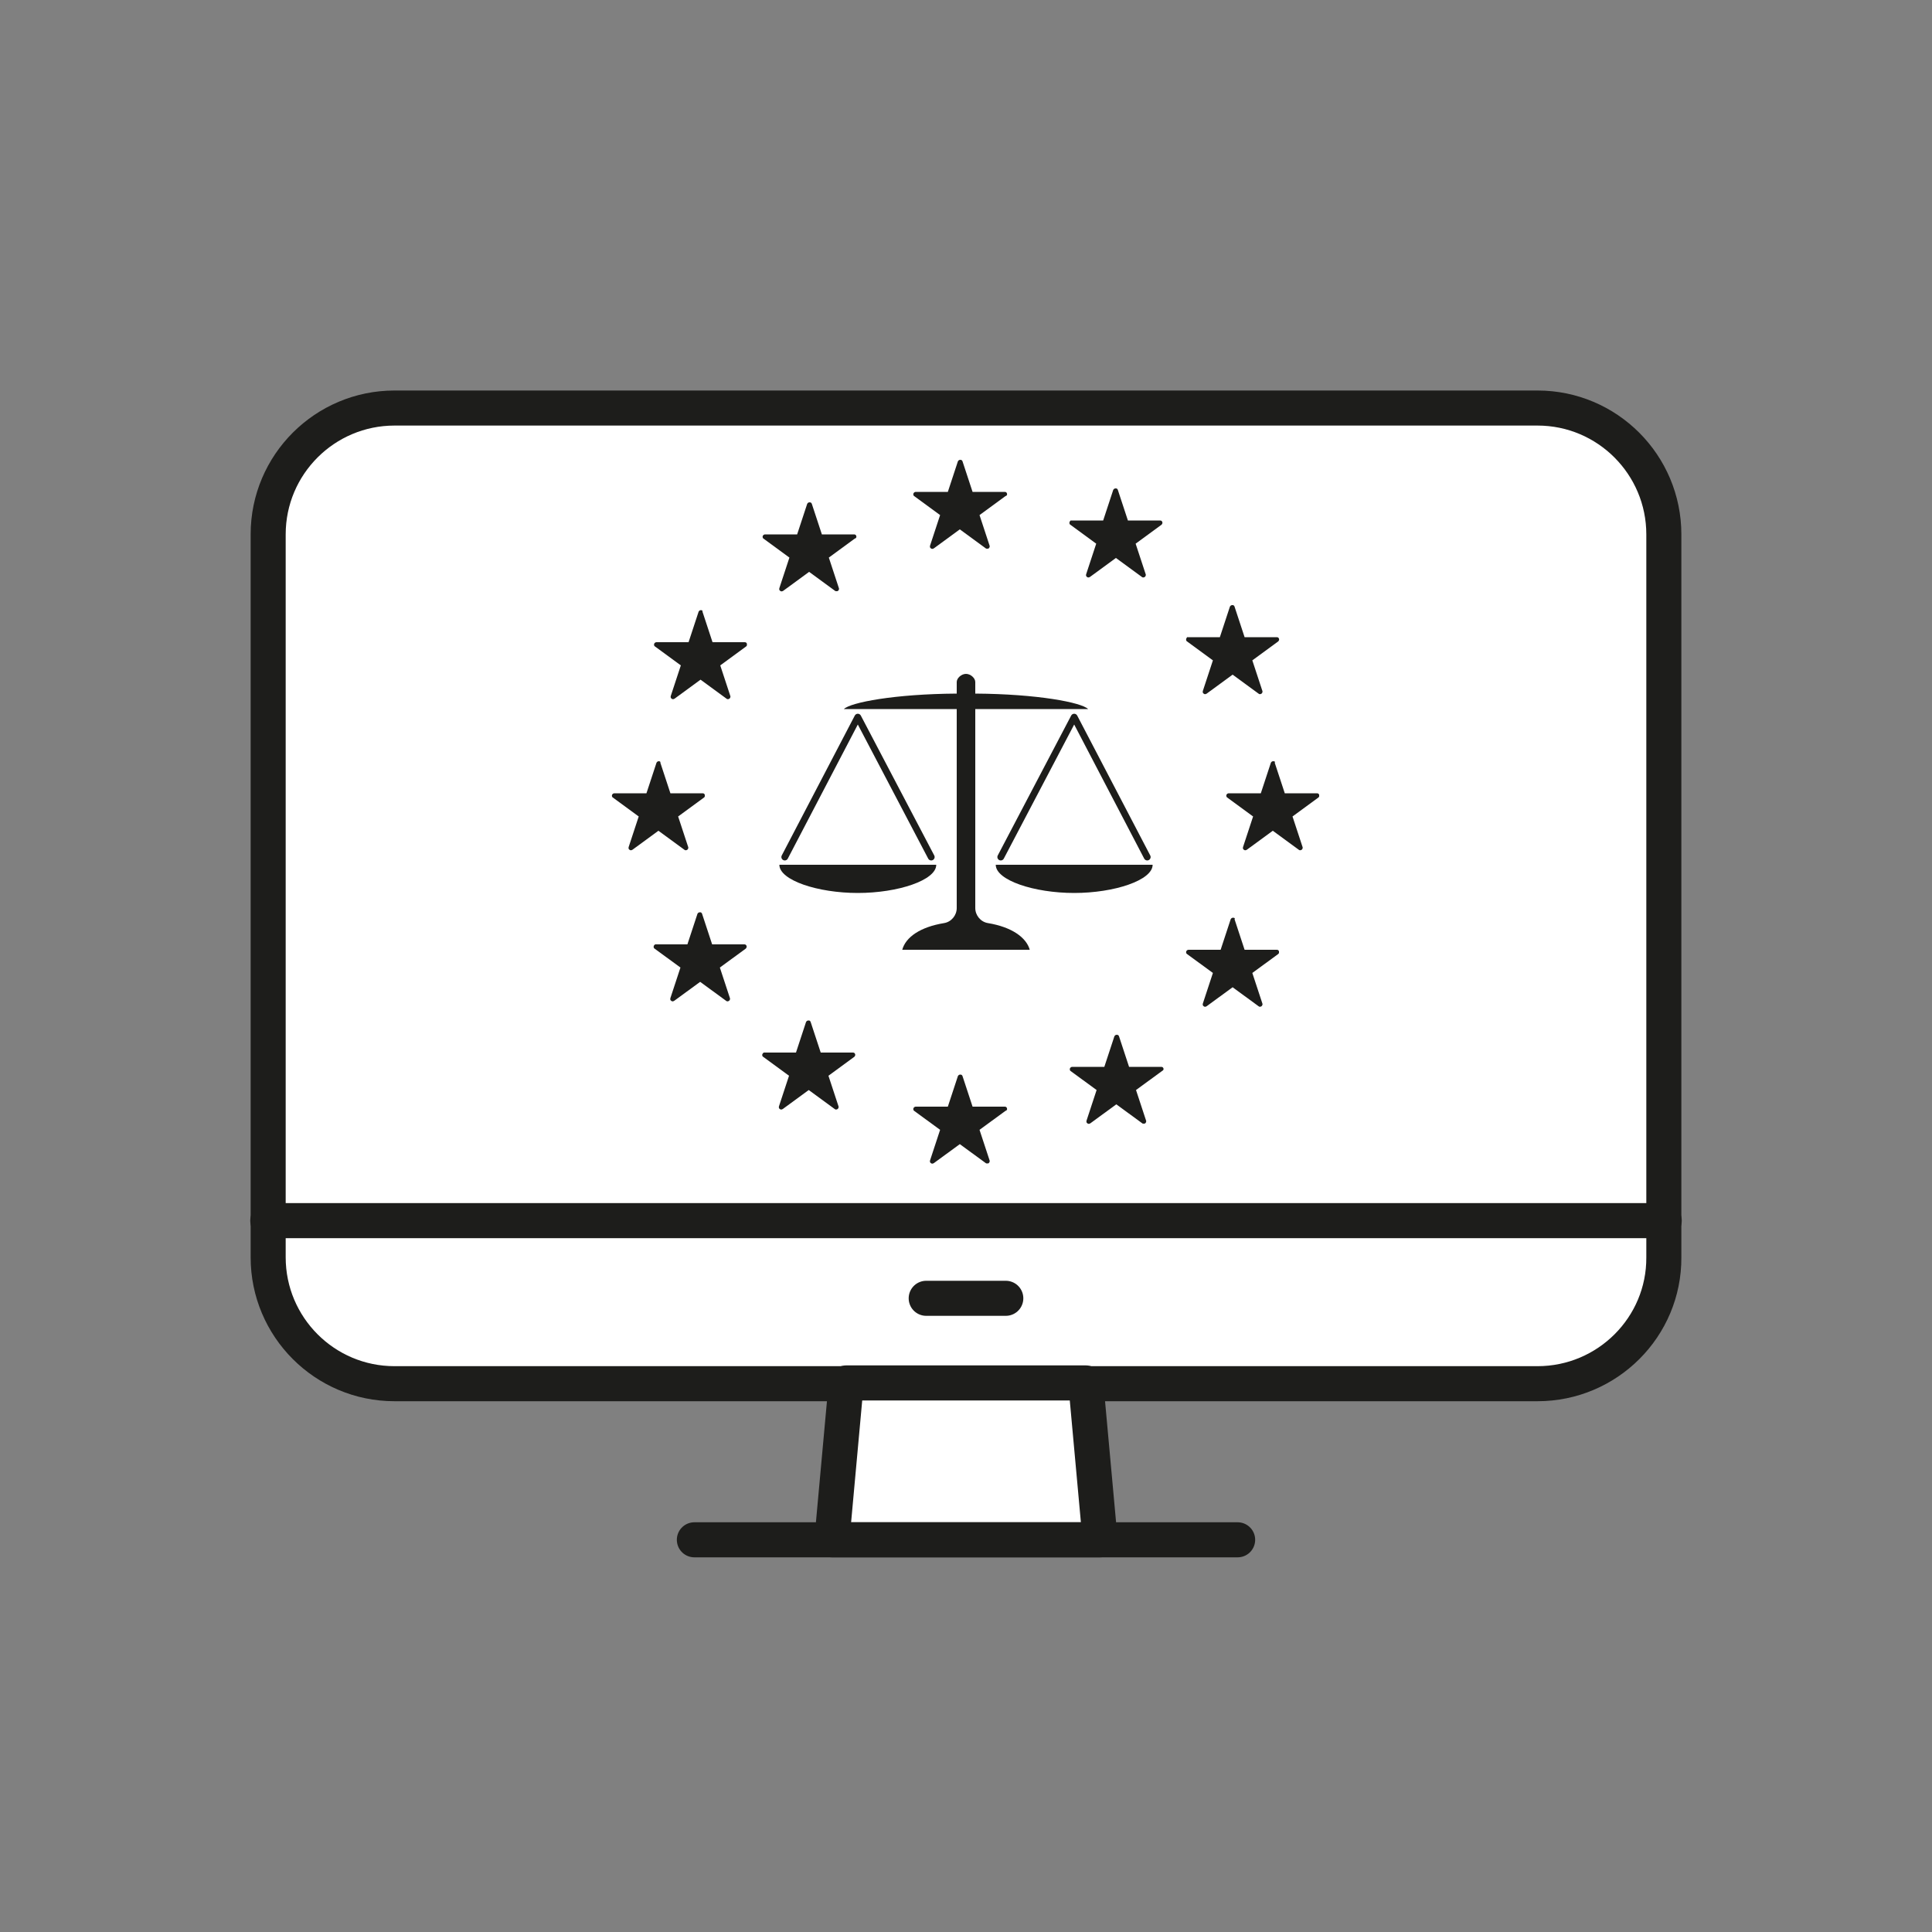 <?xml version="1.0" encoding="UTF-8"?>
<svg xmlns="http://www.w3.org/2000/svg" xmlns:xlink="http://www.w3.org/1999/xlink" version="1.1" id="Ebene_1" x="0px" y="0px" viewBox="0 0 500 500" style="enable-background:new 0 0 500 500;" xml:space="preserve">
<rect x="0" y="0" width="500" height="500" fill="#808080" stroke="none"/>
<style type="text/css">
	.st0{display:none;}
	.st1{display:inline;fill:none;stroke:#1D1D1B;stroke-width:5.04;stroke-linecap:round;stroke-miterlimit:10;}
	.st2{display:inline;fill:#1D1D1B;}
	.st3{display:inline;}
	.st4{fill:#1D1D1B;stroke:#1D1D1B;stroke-width:1.26;stroke-linecap:round;stroke-miterlimit:10;}
	.st5{fill:none;stroke:#1D1D1B;stroke-width:1.26;stroke-linecap:round;stroke-miterlimit:10;}
	.st6{display:inline;fill:#1D1D1B;stroke:#1D1D1B;stroke-width:3.78;stroke-linejoin:round;stroke-miterlimit:10;}
	.st7{fill:none;}
	.st8{fill:#FFFFFF;stroke:#1D1D1B;stroke-width:9.071;stroke-linecap:round;stroke-linejoin:round;stroke-miterlimit:10;}
	.st9{fill:none;stroke:#1D1D1B;stroke-width:9.071;stroke-linecap:round;stroke-linejoin:round;stroke-miterlimit:10;}
	.st10{fill:#1D1D1B;}
	.st11{fill:none;stroke:#1D1D1B;stroke-width:1.764;stroke-linecap:round;stroke-linejoin:round;stroke-miterlimit:10;}
</style>
<g class="st0">
	<line class="st1" x1="252.9" y1="177.2" x2="252.9" y2="237.3"></line>
	<path class="st2" d="M222,183.9h62c0-1.3-5.2-4-31-4S222,182.6,222,183.9z"></path>
	<path class="st2" d="M245.3,224.1h-40.6c0,4,9.9,7.3,20.3,7.3C235.3,231.4,245.3,228.2,245.3,224.1z"></path>
	<path class="st2" d="M225,185.3c-1.6,0-3,0.5-3,1.3h6.1C228,185.8,226.5,185.3,225,185.3z"></path>
	<path class="st2" d="M260.6,224.1c0,4,9.9,7.3,20.3,7.3c10.4,0,20.3-3.3,20.3-7.3H260.6z"></path>
	<g class="st3">
		<line class="st4" x1="206" y1="222.9" x2="222.1" y2="187.9"></line>
		<line class="st5" x1="227.8" y1="187.9" x2="243.9" y2="222.9"></line>
		<line class="st4" x1="262" y1="222.9" x2="278" y2="187.9"></line>
		<line class="st5" x1="283.7" y1="187.9" x2="299.8" y2="222.9"></line>
	</g>
	<path class="st2" d="M280.9,185.3c-1.6,0-3,0.5-3,1.3h6.1C283.9,185.8,282.4,185.3,280.9,185.3z"></path>
	<path class="st6" d="M233.7,241.8h38.5c0,0-8-3.6-19.5-3.6S233.7,241.8,233.7,241.8z"></path>
</g>
<g>
	<rect class="st7" width="500" height="500"></rect>
</g>
<g>
	<g>
		<path class="st8" d="M397.9,358.1H102.1c-18.1,0-32.7-14.7-32.7-32.7V138.3c0-18.1,14.7-32.7,32.7-32.7h295.8    c18.1,0,32.7,14.7,32.7,32.7v187.1C430.7,343.4,416,358.1,397.9,358.1z"></path>
		<line class="st9" x1="239.7" y1="336" x2="260.3" y2="336"></line>
		<line class="st9" x1="69.3" y1="315.9" x2="430.7" y2="315.9"></line>
		<polygon class="st8" points="215.3,398.5 219,357.9 281,357.9 284.7,398.5   "></polygon>
		<line class="st9" x1="179.7" y1="398.5" x2="320.3" y2="398.5"></line>
	</g>
	<g>
		<path class="st10" d="M260.6,127.7c-0.1-0.3-0.3-0.4-0.6-0.4h-8.3l-2.6-7.9c-0.1-0.3-0.3-0.4-0.6-0.4c-0.3,0-0.5,0.2-0.6,0.4    l-2.6,7.9h-8.3c-0.3,0-0.5,0.2-0.6,0.4c-0.1,0.3,0,0.6,0.2,0.7l6.7,4.9l-2.6,7.9c-0.1,0.3,0,0.6,0.2,0.7c0.2,0.2,0.5,0.2,0.8,0    l6.7-4.9l6.7,4.9c0.1,0.1,0.2,0.1,0.4,0.1c0.1,0,0.3,0,0.4-0.1c0.2-0.2,0.3-0.5,0.2-0.7l-2.6-7.9l6.7-4.9    C260.6,128.3,260.7,128,260.6,127.7z"></path>
		<path class="st10" d="M260.6,286.8c-0.1-0.3-0.3-0.4-0.6-0.4h-8.3l-2.6-7.9c-0.1-0.3-0.3-0.4-0.6-0.4c-0.3,0-0.5,0.2-0.6,0.4    l-2.6,7.9h-8.3c-0.3,0-0.5,0.2-0.6,0.4c-0.1,0.3,0,0.6,0.2,0.7l6.7,4.9l-2.6,7.9c-0.1,0.3,0,0.6,0.2,0.7c0.2,0.2,0.5,0.2,0.8,0    l6.7-4.9l6.7,4.9c0.1,0.1,0.2,0.1,0.4,0.1c0.1,0,0.3,0,0.4-0.1c0.2-0.2,0.3-0.5,0.2-0.7l-2.6-7.9l6.7-4.9    C260.6,287.4,260.7,287.1,260.6,286.8z"></path>
		<path class="st10" d="M221.6,138.7c-0.1-0.3-0.3-0.4-0.6-0.4h-8.3l-2.6-7.9c-0.1-0.3-0.3-0.4-0.6-0.4s-0.5,0.2-0.6,0.4l-2.6,7.9    h-8.3c-0.3,0-0.5,0.2-0.6,0.4c-0.1,0.3,0,0.6,0.2,0.7l6.7,4.9l-2.6,7.9c-0.1,0.3,0,0.6,0.2,0.7c0.2,0.2,0.5,0.2,0.8,0l6.7-4.9    l6.7,4.9c0.1,0.1,0.2,0.1,0.4,0.1c0.1,0,0.3,0,0.4-0.1c0.2-0.2,0.3-0.5,0.2-0.7l-2.6-7.9l6.7-4.9    C221.6,139.3,221.7,139,221.6,138.7z"></path>
		<path class="st10" d="M301.1,276.5c-0.1-0.3-0.3-0.4-0.6-0.4h-8.3l-2.6-7.9c-0.1-0.3-0.3-0.4-0.6-0.4c-0.3,0-0.5,0.2-0.6,0.4    l-2.6,7.9h-8.3c-0.3,0-0.5,0.2-0.6,0.4c-0.1,0.3,0,0.6,0.2,0.7l6.7,4.9l-2.6,7.9c-0.1,0.3,0,0.6,0.2,0.7c0.2,0.2,0.5,0.2,0.8,0    l6.7-4.9l6.7,4.9c0.1,0.1,0.2,0.1,0.4,0.1c0.1,0,0.3,0,0.4-0.1c0.2-0.2,0.3-0.5,0.2-0.7l-2.6-7.9l6.7-4.9    C301.1,277,301.2,276.7,301.1,276.5z"></path>
		<path class="st10" d="M181.4,157.9c-0.3,0-0.5,0.2-0.6,0.4l-2.6,7.9l-8.3,0c-0.3,0-0.5,0.2-0.6,0.4c-0.1,0.3,0,0.6,0.2,0.7    l6.7,4.9l-2.6,7.9c-0.1,0.3,0,0.6,0.2,0.7c0.2,0.2,0.5,0.2,0.8,0l6.7-4.9l6.7,4.9c0.2,0.2,0.5,0.2,0.8,0c0.2-0.2,0.3-0.5,0.2-0.7    l-2.6-7.9l6.7-4.9c0.1-0.1,0.2-0.2,0.2-0.3c0-0.1,0-0.3,0-0.4c-0.1-0.3-0.3-0.4-0.6-0.4l-8.3,0l-2.6-7.9    C181.9,158.1,181.7,157.9,181.4,157.9z"></path>
		<path class="st10" d="M319.1,237.5c-0.3,0-0.5,0.2-0.6,0.4l-2.6,7.9l-8.3,0c-0.3,0-0.5,0.2-0.6,0.4c-0.1,0.3,0,0.6,0.2,0.7    l6.7,4.9l-2.6,7.9c-0.1,0.3,0,0.6,0.2,0.7c0.2,0.2,0.5,0.2,0.8,0l6.7-4.9l6.7,4.9c0.2,0.2,0.5,0.2,0.8,0c0.2-0.2,0.3-0.5,0.2-0.7    l-2.6-7.9l6.7-4.9c0.1-0.1,0.2-0.2,0.2-0.3s0-0.3,0-0.4c-0.1-0.3-0.3-0.4-0.6-0.4h-8.3l-2.6-7.9    C319.7,237.6,319.4,237.5,319.1,237.5z"></path>
		<path class="st10" d="M170.5,197c-0.3,0-0.5,0.2-0.6,0.4l-2.6,7.9l-8.3,0c-0.3,0-0.5,0.2-0.6,0.4c-0.1,0.3,0,0.6,0.2,0.7l6.7,4.9    l-2.6,7.9c-0.1,0.3,0,0.6,0.2,0.7c0.2,0.2,0.5,0.2,0.8,0l6.7-4.9l6.7,4.9c0.2,0.2,0.5,0.2,0.8,0c0.2-0.2,0.3-0.5,0.2-0.7l-2.6-7.9    l6.7-4.9c0.1-0.1,0.2-0.2,0.2-0.3c0-0.1,0-0.3,0-0.4c-0.1-0.3-0.3-0.4-0.6-0.4h-8.3l-2.6-7.9C171,197.1,170.7,197,170.5,197z"></path>
		<path class="st10" d="M329.5,197c-0.3,0-0.5,0.2-0.6,0.4l-2.6,7.9l-8.3,0c-0.3,0-0.5,0.2-0.6,0.4s0,0.6,0.2,0.7l6.7,4.9l-2.6,7.9    c-0.1,0.3,0,0.6,0.2,0.7c0.2,0.2,0.5,0.2,0.8,0l6.7-4.9l6.7,4.9c0.2,0.2,0.5,0.2,0.8,0c0.2-0.2,0.3-0.5,0.2-0.7l-2.6-7.9l6.7-4.9    c0.1-0.1,0.2-0.2,0.2-0.3c0-0.1,0-0.3,0-0.4c-0.1-0.3-0.3-0.4-0.6-0.4h-8.3l-2.6-7.9C330.1,197.1,329.8,197,329.5,197z"></path>
		<path class="st10" d="M169.2,244.8c-0.1,0.3,0,0.6,0.2,0.7l6.7,4.9l-2.6,7.9c-0.1,0.3,0,0.6,0.2,0.7c0.2,0.2,0.5,0.2,0.8,0    l6.7-4.9l6.7,4.9c0.2,0.2,0.5,0.2,0.8,0c0.2-0.2,0.3-0.5,0.2-0.7l-2.6-7.9l6.7-4.9c0.2-0.2,0.3-0.5,0.2-0.7    c-0.1-0.3-0.3-0.4-0.6-0.4l-8.3,0l-2.6-7.9c0-0.1-0.1-0.2-0.2-0.3c-0.1-0.1-0.2-0.1-0.4-0.1c-0.3,0-0.5,0.2-0.6,0.4l-2.6,7.9    l-8.3,0C169.6,244.4,169.3,244.5,169.2,244.8z"></path>
		<path class="st10" d="M307,165.3c-0.1,0.3,0,0.6,0.2,0.7l6.7,4.9l-2.6,7.9c-0.1,0.3,0,0.6,0.2,0.7c0.2,0.2,0.5,0.2,0.8,0l6.7-4.9    l6.7,4.9c0.2,0.2,0.5,0.2,0.8,0c0.2-0.2,0.3-0.5,0.2-0.7l-2.6-7.9l6.7-4.9c0.2-0.2,0.3-0.5,0.2-0.7c-0.1-0.3-0.3-0.4-0.6-0.4    l-8.3,0l-2.6-7.9c0-0.1-0.1-0.2-0.2-0.3s-0.2-0.1-0.4-0.1c-0.3,0-0.5,0.2-0.6,0.4l-2.6,7.9l-8.3,0    C307.3,164.8,307.1,165,307,165.3z"></path>
		<path class="st10" d="M197.3,272.8c-0.1,0.3,0,0.6,0.2,0.7l6.7,4.9l-2.6,7.9c-0.1,0.3,0,0.6,0.2,0.7c0.2,0.2,0.5,0.2,0.8,0    l6.7-4.9l6.7,4.9c0.2,0.2,0.5,0.2,0.8,0c0.2-0.2,0.3-0.5,0.2-0.7l-2.6-7.9l6.7-4.9c0.2-0.2,0.3-0.5,0.2-0.7    c-0.1-0.3-0.3-0.4-0.6-0.4l-8.3,0l-2.6-7.9c0-0.1-0.1-0.2-0.2-0.3c-0.1-0.1-0.2-0.1-0.4-0.1c-0.3,0-0.5,0.2-0.6,0.4l-2.6,7.9    l-8.3,0C197.6,272.4,197.4,272.6,197.3,272.8z"></path>
		<path class="st10" d="M276.8,135.1c-0.1,0.3,0,0.6,0.2,0.7l6.7,4.9l-2.6,7.9c-0.1,0.3,0,0.6,0.2,0.7c0.2,0.2,0.5,0.2,0.8,0    l6.7-4.9l6.7,4.9c0.2,0.2,0.5,0.2,0.8,0c0.2-0.2,0.3-0.5,0.2-0.7l-2.6-7.9l6.7-4.9c0.2-0.2,0.3-0.5,0.2-0.7    c-0.1-0.3-0.3-0.4-0.6-0.4l-8.3,0l-2.6-7.9c0-0.1-0.1-0.2-0.2-0.3c-0.1-0.1-0.2-0.1-0.4-0.1c-0.3,0-0.5,0.2-0.6,0.4l-2.6,7.9    l-8.3,0C277.2,134.6,276.9,134.8,276.8,135.1z"></path>
	</g>
	<g>
		<g>
			<path class="st10" d="M242.3,223.8h-40.6c0,4,9.9,7.3,20.3,7.3C232.4,231.1,242.3,227.8,242.3,223.8z"></path>
			<path class="st10" d="M257.7,223.8c0,4,9.9,7.3,20.3,7.3c10.4,0,20.3-3.3,20.3-7.3H257.7z"></path>
			<g>
				<g>
					<polyline class="st11" points="241,221.8 222,185.6 203.1,221.8      "></polyline>
				</g>
				<g>
					<polyline class="st11" points="296.9,221.8 278,185.6 259,221.8      "></polyline>
				</g>
			</g>
			<path class="st10" d="M255.7,238.9c-1.9-0.3-3.3-2-3.3-3.9v-51.5h29.2c-1.7-1.7-13.1-3.9-29.2-4c0,0,0-2,0-3s-1.2-2.1-2.4-2.1     c-1.2,0-2.4,1.1-2.4,2.1s0,3,0,3c-16.1,0.1-27.5,2.3-29.2,4h29.2V235c0,1.9-1.4,3.6-3.3,3.9c-6.1,1-9.9,3.6-10.8,6.9h14.8h3.4     h14.8C265.6,242.6,261.8,239.9,255.7,238.9z"></path>
		</g>
	</g>
</g>
</svg>
